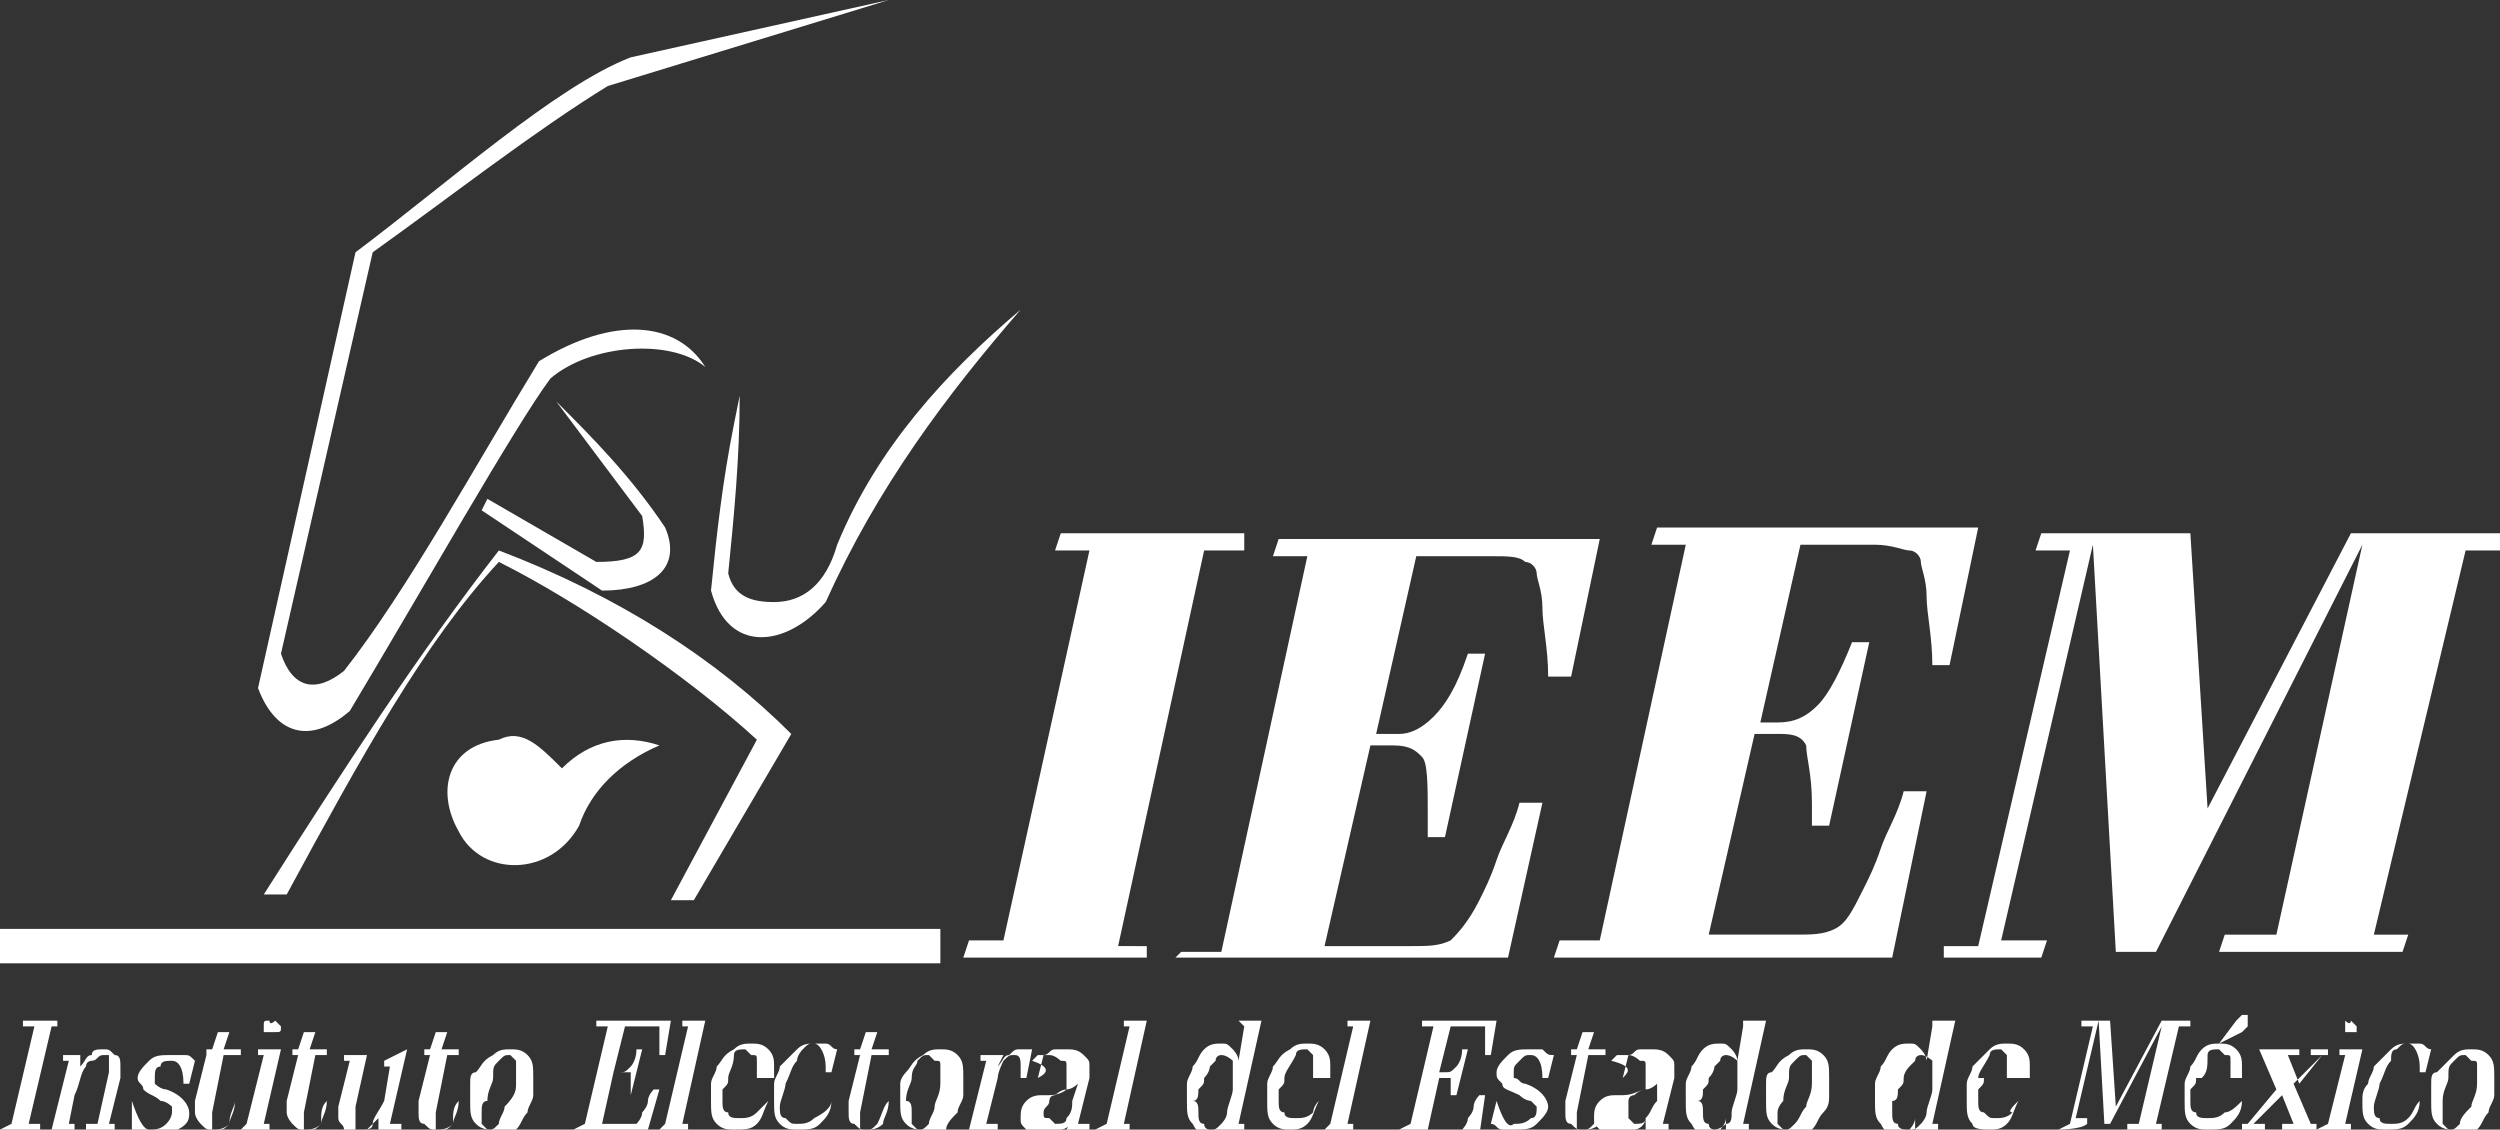 <?xml version="1.0" encoding="utf-8"?>
<!-- Generator: Adobe Illustrator 22.0.0, SVG Export Plug-In . SVG Version: 6.00 Build 0)  -->
<svg version="1.1" id="Capa_1" xmlns="http://www.w3.org/2000/svg" xmlns:xlink="http://www.w3.org/1999/xlink" x="0px" y="0px"
	 viewBox="0 0 43.6 19.7" style="enable-background:new 0 0 43.6 19.7;" xml:space="preserve">
<rect x="0" y="0" width="43.6" height="19.7" fill="#333333" stroke="none"/>
<style type="text/css">
	.st0{fill:#FFFFFF;}
</style>
<g>
	<g>
		<g>
			<g>
				<path class="st0" d="M15.5,0L11,1C9.7,1.5,7.8,3.2,6.2,4.4l-1.7,7.6c0.3,0.8,0.9,1,1.6,0.4C7.3,10.4,9,7.4,9.6,6.6
					c0.7-0.6,2.1-0.7,2.7-0.2c-0.5-0.8-1.6-0.9-2.9-0.1c-1.1,1.8-2.3,4-3.4,5.4c-0.5,0.4-0.9,0.3-1.1-0.3l1.6-7
					c1.4-1,2.8-2.1,4.1-2.9L15.5,0z"/>
				<path class="st0" d="M4.6,15.6l0.4,0c1.3-2.4,2.4-4.4,3.7-5.8c1.4,0.7,3.3,2,4.5,3.1l-1.5,2.8l0.4,0l1.7-2.9
					c-1.3-1.3-3-2.4-5.1-3.2C7.3,11.4,6,13.4,4.6,15.6"/>
				<path class="st0" d="M8.4,8.9l0.1-0.2l1.9,1.1c0.8,0,0.9-0.2,0.8-0.8l-1.5-2c0.6,0.6,1.3,1.3,1.9,2.2c0.3,0.7-0.2,1.1-1.1,1.1
					L8.4,8.9z"/>
				<path class="st0" d="M12.9,6.9c0,1.1-0.1,2.1-0.2,3.1c0.1,0.4,0.4,0.5,0.8,0.5c0.5,0,0.9-0.3,1.1-1c0.7-1.7,1.9-3,3.2-4.1
					c-1.3,1.5-2.5,3.1-3.4,5.1c-0.7,0.8-1.7,0.9-2-0.2c0.1-1,0.2-1.9,0.4-2.9L12.9,6.9z"/>
				<path class="st0" d="M9.8,13.4c0.5-0.5,1.1-0.6,1.7-0.4c-0.7,0.3-1.2,0.8-1.4,1.4c-0.5,0.9-1.7,0.9-2.1,0.1
					c-0.4-0.7-0.2-1.5,0.7-1.6C9.1,12.7,9.4,13,9.8,13.4"/>
				<rect y="16.2" class="st0" width="16.4" height="0.6"/>
				<path class="st0" d="M0,19.7L0,19.7l0.2-0.1l0.4-1.7H0.4l0-0.1H1l0,0.1H0.9l-0.4,1.7h0.2l0,0.1C0.6,19.7,0,19.7,0,19.7z
					 M0.8,19.7h0.5l0-0.1H1.2l0.1-0.5v0c0.1-0.2,0.1-0.4,0.2-0.5c0-0.1,0.1-0.1,0.1-0.1c0.1,0,0.1-0.1,0.2-0.1c0,0,0.1,0,0.1,0
					c0,0,0,0.1,0,0.1c0,0,0,0.1,0,0.2c0,0,0,0,0,0l-0.2,0.9H1.5l0,0.1H2l0-0.1H1.9l0.2-0.8c0-0.1,0-0.1,0-0.1c0,0,0-0.1,0-0.1
					c0-0.1,0-0.2-0.1-0.2c-0.1-0.1-0.1-0.1-0.2-0.1c-0.1,0-0.2,0-0.2,0.1c-0.1,0-0.1,0.1-0.2,0.2l0-0.2H1.1l0,0.1h0.1l-0.3,1.2
					L0.8,19.7L0.8,19.7z M2.3,19.2L2.3,19.2L2.3,19.2c0.1,0.3,0.2,0.5,0.3,0.5c0.1,0,0.2,0,0.3-0.1C3,19.5,3,19.4,3,19.4
					c0-0.1,0-0.1,0-0.1c0,0-0.1-0.1-0.2-0.1c-0.1-0.1-0.2-0.1-0.3-0.2c0-0.1-0.1-0.1-0.1-0.2c0-0.1,0.1-0.2,0.2-0.3
					c0.1-0.1,0.2-0.1,0.4-0.1c0.1,0,0.1,0,0.2,0c0.1,0,0.1,0,0.2,0.1l-0.1,0.4H3.2v0c0-0.3-0.1-0.4-0.2-0.4c-0.1,0-0.2,0-0.2,0.1
					c-0.1,0-0.1,0.1-0.1,0.2c0,0,0,0.1,0,0.1c0,0,0.1,0.1,0.2,0.1c0,0,0,0,0,0c0.3,0.1,0.4,0.3,0.4,0.4c0,0.1,0,0.2-0.2,0.3
					c-0.1,0.1-0.2,0.1-0.4,0.1c-0.1,0-0.2,0-0.2,0c-0.1,0-0.1-0.1-0.2-0.1L2.3,19.2z M4.1,19.2c0,0.2-0.1,0.3-0.1,0.4
					c-0.1,0.1-0.2,0.1-0.3,0.1c-0.1,0-0.1,0-0.2-0.1c0,0-0.1-0.1-0.1-0.2c0,0,0-0.1,0-0.1c0,0,0-0.1,0-0.1l0.2-0.8H3.6l0-0.1h0.1
					L3.8,18H4l-0.1,0.3h0.3l0,0.1H3.9l-0.2,1c0,0,0,0.1,0,0.1c0,0,0,0,0,0.1c0,0,0,0.1,0,0.1c0,0,0.1,0,0.1,0c0.1,0,0.1,0,0.2-0.1
					C4,19.4,4.1,19.3,4.1,19.2L4.1,19.2L4.1,19.2z M4.8,17.8C4.9,17.8,4.9,17.8,4.8,17.8c0.1,0.1,0.1,0.1,0.1,0.1
					c0,0.1,0,0.1-0.1,0.1c0,0-0.1,0-0.1,0c0,0-0.1,0-0.1,0c0,0,0-0.1,0-0.1c0-0.1,0-0.1,0.1-0.1C4.7,17.9,4.8,17.8,4.8,17.8
					 M4.2,19.7h0.5l0-0.1H4.6l0.3-1.3H4.5l0,0.1h0.1l-0.3,1.2L4.2,19.7L4.2,19.7z M5.7,19.2c0,0.2-0.1,0.3-0.1,0.4
					c-0.1,0.1-0.2,0.1-0.3,0.1c-0.1,0-0.1,0-0.2-0.1c0,0-0.1-0.1-0.1-0.2c0,0,0-0.1,0-0.1c0,0,0-0.1,0-0.1l0.2-0.8H5.1l0-0.1h0.1
					L5.3,18h0.2l-0.1,0.3h0.3l0,0.1H5.5l-0.2,1c0,0,0,0.1,0,0.1c0,0,0,0,0,0.1c0,0,0,0.1,0,0.1c0,0,0,0,0.1,0c0.1,0,0.1,0,0.2-0.1
					C5.6,19.4,5.6,19.3,5.7,19.2C5.7,19.2,5.7,19.2,5.7,19.2z M7.1,18.3l-0.3,1.3H7l0,0.1H6.6l0-0.2c-0.1,0.1-0.1,0.1-0.2,0.2
					c-0.1,0-0.1,0.1-0.2,0.1c-0.1,0-0.2,0-0.2-0.1c0-0.1-0.1-0.1-0.1-0.2c0,0,0-0.1,0-0.1c0,0,0-0.1,0-0.1l0.2-0.8H6l0-0.1h0.4
					l-0.2,0.9c0,0.1,0,0.2,0,0.2c0,0,0,0.1,0,0.1c0,0,0,0.1,0,0.1c0,0,0.1,0,0.1,0c0.1,0,0.2,0,0.2-0.1s0.1-0.2,0.2-0.4l0.1-0.6H6.7
					l0-0.1L7.1,18.3L7.1,18.3z M8,19.2c0,0.2-0.1,0.3-0.1,0.4c-0.1,0.1-0.2,0.1-0.3,0.1c-0.1,0-0.1,0-0.2-0.1
					c-0.1,0-0.1-0.1-0.1-0.2c0,0,0-0.1,0-0.1c0,0,0-0.1,0-0.1l0.2-0.8H7.4l0-0.1h0.1L7.6,18h0.2l-0.1,0.3h0.3l0,0.1H7.8l-0.2,1
					c0,0,0,0.1,0,0.1c0,0,0,0,0,0.1c0,0,0,0.1,0,0.1c0,0,0.1,0,0.1,0c0.1,0,0.1,0,0.2-0.1C7.9,19.4,7.9,19.3,8,19.2
					C7.9,19.2,8,19.2,8,19.2z M8.4,19.4c0,0.1,0,0.1,0,0.2c0,0,0.1,0.1,0.1,0.1c0.1,0,0.1,0,0.2-0.1c0-0.1,0.1-0.2,0.1-0.3
					C9,19.1,9,19,9,18.9c0-0.1,0-0.2,0-0.3c0-0.1,0-0.1,0-0.1c0,0-0.1-0.1-0.1-0.1c-0.1,0-0.1,0-0.2,0.1c-0.1,0.1-0.1,0.1-0.1,0.3
					c0,0.1-0.1,0.2-0.1,0.4C8.4,19.2,8.4,19.3,8.4,19.4 M8.6,19.7c-0.1,0-0.2,0-0.3-0.1c-0.1-0.1-0.1-0.2-0.1-0.4c0-0.1,0-0.2,0-0.3
					c0-0.1,0-0.2,0.1-0.2c0.1-0.1,0.1-0.2,0.3-0.3c0.1-0.1,0.2-0.1,0.3-0.1c0.1,0,0.2,0,0.3,0.1c0.1,0.1,0.1,0.2,0.1,0.4
					c0,0.1,0,0.2,0,0.3c0,0.1-0.1,0.2-0.1,0.3c-0.1,0.1-0.1,0.2-0.2,0.3C8.8,19.7,8.7,19.7,8.6,19.7 M10,19.7L10,19.7l0.2-0.1
					l0.4-1.7h-0.2l0-0.1h1.3l-0.1,0.6h-0.1c0-0.2,0-0.3,0-0.3c0-0.1,0-0.1,0-0.1c0,0,0,0,0-0.1c0,0-0.1,0-0.2,0h-0.4l-0.2,0.8h0.1
					c0.1,0,0.1,0,0.2-0.1c0,0,0.1-0.1,0.1-0.3h0.1L11,19.1H11v-0.1c0,0,0-0.1,0-0.1c0-0.1,0-0.2,0-0.2c0,0-0.1,0-0.2,0h-0.1
					l-0.2,0.9h0.4c0.1,0,0.1,0,0.2,0c0,0,0.1-0.1,0.1-0.2c0,0,0.1-0.1,0.1-0.2c0-0.1,0.1-0.2,0.1-0.2h0.1l-0.2,0.7L10,19.7L10,19.7z
					 M11.5,19.7h0.5l0-0.1h-0.1l0.4-1.8h-0.4l0,0.1h0.1l-0.4,1.7L11.5,19.7L11.5,19.7z M12.7,18.8h0.5c0-0.1,0-0.1,0-0.2
					c0,0,0-0.1,0-0.1c0-0.1,0-0.1-0.1-0.1c0,0-0.1-0.1-0.1-0.1c-0.1,0-0.2,0-0.2,0.1C12.8,18.6,12.7,18.7,12.7,18.8 M13.4,19.2
					c-0.1,0.2-0.1,0.3-0.2,0.4c-0.1,0.1-0.2,0.1-0.4,0.1c-0.1,0-0.2,0-0.3-0.1c-0.1-0.1-0.1-0.2-0.1-0.4c0-0.1,0-0.2,0-0.3
					c0-0.1,0.1-0.2,0.1-0.3c0.1-0.1,0.1-0.2,0.3-0.3c0.1-0.1,0.2-0.1,0.3-0.1c0.1,0,0.2,0,0.3,0.1c0.1,0.1,0.1,0.2,0.1,0.3
					c0,0,0,0.1,0,0.1c0,0,0,0.1,0,0.1h-0.8c0,0.1,0,0.1-0.1,0.2c0,0.1,0,0.1,0,0.2c0,0.1,0,0.2,0.1,0.2c0,0.1,0.1,0.1,0.2,0.1
					c0.1,0,0.2,0,0.3-0.1C13.2,19.4,13.3,19.3,13.4,19.2L13.4,19.2L13.4,19.2z M14.5,19.2c0,0.2-0.1,0.3-0.2,0.4
					c-0.1,0.1-0.2,0.1-0.4,0.1c-0.1,0-0.2,0-0.3-0.1c-0.1-0.1-0.1-0.2-0.1-0.4c0-0.1,0-0.2,0-0.3c0-0.1,0.1-0.2,0.1-0.3
					c0.1-0.1,0.2-0.2,0.3-0.3c0.1-0.1,0.2-0.1,0.3-0.1c0.1,0,0.1,0,0.2,0c0.1,0,0.1,0.1,0.2,0.1l-0.1,0.4h-0.1c0,0,0,0,0-0.1
					c0-0.2-0.1-0.4-0.2-0.4c-0.1,0-0.1,0-0.2,0.1c0,0-0.1,0.1-0.1,0.2c-0.1,0.1-0.1,0.2-0.2,0.4c0,0.1-0.1,0.3-0.1,0.4
					c0,0.1,0,0.2,0.1,0.2c0.1,0.1,0.1,0.1,0.2,0.1c0.1,0,0.2,0,0.3-0.1C14.4,19.4,14.5,19.3,14.5,19.2L14.5,19.2z M15.5,19.2
					c0,0.2-0.1,0.3-0.1,0.4c-0.1,0.1-0.2,0.1-0.3,0.1c-0.1,0-0.1,0-0.2-0.1c-0.1,0-0.1-0.1-0.1-0.2c0,0,0-0.1,0-0.1c0,0,0-0.1,0-0.1
					l0.2-0.8h-0.1l0-0.1H15l0.1-0.3h0.2l-0.1,0.3h0.3l0,0.1h-0.3l-0.2,1c0,0,0,0.1,0,0.1v0.1c0,0,0,0.1,0,0.1c0,0,0.1,0,0.1,0
					c0.1,0,0.1,0,0.2-0.1C15.4,19.4,15.4,19.3,15.5,19.2C15.4,19.2,15.5,19.2,15.5,19.2z M15.9,19.4c0,0.1,0,0.1,0,0.2
					c0,0,0.1,0.1,0.1,0.1c0.1,0,0.1,0,0.2-0.1c0-0.1,0.1-0.2,0.1-0.3c0-0.1,0.1-0.2,0.1-0.4c0-0.1,0-0.2,0-0.3c0-0.1,0-0.1-0.1-0.1
					c0,0-0.1-0.1-0.1-0.1c-0.1,0-0.1,0-0.2,0.1c0,0.1-0.1,0.1-0.1,0.3c0,0.1-0.1,0.2-0.1,0.4C15.9,19.2,15.9,19.3,15.9,19.4
					 M16.1,19.7c-0.1,0-0.2,0-0.3-0.1c-0.1-0.1-0.1-0.2-0.1-0.4c0-0.1,0-0.2,0-0.3c0-0.1,0.1-0.2,0.1-0.2c0.1-0.1,0.1-0.2,0.3-0.3
					c0.1-0.1,0.2-0.1,0.3-0.1c0.1,0,0.2,0,0.3,0.1c0.1,0.1,0.1,0.2,0.1,0.4c0,0.1,0,0.2,0,0.3c0,0.1-0.1,0.2-0.1,0.3
					c-0.1,0.1-0.2,0.2-0.2,0.3C16.3,19.7,16.2,19.7,16.1,19.7 M16.8,19.7h0.6l0-0.1h-0.2l0.2-0.8c0-0.1,0.1-0.3,0.1-0.3
					c0.1-0.1,0.1-0.1,0.2-0.1c0.1,0,0.1,0.1,0.1,0.2c0,0.1,0,0.1,0,0.2h0.1l0.1-0.5c0,0-0.1,0-0.1,0c0,0-0.1,0-0.1,0
					c-0.1,0-0.1,0-0.2,0.1c-0.1,0-0.1,0.1-0.2,0.2l0.1-0.2h-0.4l0,0.1h0.1l-0.3,1.2L16.8,19.7L16.8,19.7z M18.8,18.9
					c0,0-0.1,0.1-0.2,0.1c-0.1,0-0.2,0.1-0.2,0.1c-0.1,0-0.1,0.1-0.1,0.1c0,0.1-0.1,0.1-0.1,0.2c0,0.1,0,0.1,0.1,0.1
					c0,0,0.1,0.1,0.1,0.1c0.1,0,0.2,0,0.2-0.1c0.1-0.1,0.1-0.2,0.1-0.3L18.8,18.9z M18.1,18.8l0.1-0.4c0.1,0,0.1-0.1,0.2-0.1
					c0.1,0,0.1,0,0.2,0c0.1,0,0.2,0,0.3,0.1c0.1,0.1,0.1,0.1,0.1,0.2v0.1c0,0,0,0.1,0,0.1l-0.2,0.8H19l0,0.1h-0.4l0.1-0.2
					c0,0.1-0.1,0.2-0.2,0.2c-0.1,0-0.2,0.1-0.3,0.1c-0.1,0-0.2,0-0.3-0.1c-0.1-0.1-0.1-0.1-0.1-0.2c0-0.1,0-0.2,0.1-0.3
					c0.1-0.1,0.2-0.1,0.3-0.1c0,0,0.1,0,0.1,0c0.2,0,0.3-0.1,0.3-0.1l0-0.2c0,0,0,0,0-0.1c0,0,0,0,0-0.1c0-0.1,0-0.1-0.1-0.1
					c0,0-0.1-0.1-0.2-0.1c0,0-0.1,0-0.1,0c0,0,0,0-0.1,0c0,0-0.1,0.1-0.1,0.1C18.3,18.6,18.3,18.7,18.1,18.8
					C18.2,18.8,18.1,18.8,18.1,18.8z M19.1,19.7L19.1,19.7l0.2-0.1l0.4-1.7h-0.1l0-0.1h0.4l-0.4,1.8h0.1l0,0.1L19.1,19.7L19.1,19.7z
					 M20.9,19.4c0,0.1,0,0.2,0.1,0.2c0,0.1,0.1,0.1,0.1,0.1c0.1,0,0.1,0,0.2-0.1c0,0,0.1-0.1,0.1-0.2c0-0.1,0.1-0.3,0.1-0.4
					c0-0.1,0-0.2,0-0.3c0-0.1,0-0.1,0-0.2c0,0-0.1-0.1-0.2-0.1c0,0-0.1,0-0.1,0.1c0,0-0.1,0.1-0.1,0.1c0,0,0,0.1-0.1,0.2
					c0,0.1,0,0.1-0.1,0.2c0,0.1,0,0.2-0.1,0.2C20.9,19.2,20.9,19.3,20.9,19.4 M21.6,17.8H22l-0.4,1.8h0.1l0,0.1h-0.4l0.1-0.2
					c0,0.1-0.1,0.2-0.1,0.2c-0.1,0.1-0.1,0.1-0.2,0.1c-0.1,0-0.2,0-0.3-0.2c-0.1-0.1-0.1-0.2-0.1-0.4c0-0.1,0-0.2,0-0.3
					c0-0.1,0.1-0.2,0.1-0.3c0.1-0.1,0.1-0.2,0.2-0.3c0.1-0.1,0.2-0.1,0.3-0.1c0.1,0,0.1,0,0.2,0.1c0,0,0.1,0.1,0.1,0.2l0.1-0.6
					L21.6,17.8L21.6,17.8z M22.4,18.8h0.5c0-0.1,0-0.1,0-0.2c0,0,0-0.1,0-0.1c0-0.1,0-0.1,0-0.1c0,0-0.1-0.1-0.1-0.1
					c-0.1,0-0.2,0-0.2,0.1C22.5,18.6,22.4,18.7,22.4,18.8 M23,19.2c-0.1,0.2-0.1,0.3-0.2,0.4c-0.1,0.1-0.2,0.1-0.3,0.1
					c-0.1,0-0.2,0-0.3-0.1c-0.1-0.1-0.1-0.2-0.1-0.4c0-0.1,0-0.2,0-0.3c0-0.1,0.1-0.2,0.1-0.3c0.1-0.1,0.1-0.2,0.3-0.3
					c0.1-0.1,0.2-0.1,0.3-0.1c0.1,0,0.2,0,0.3,0.1c0.1,0.1,0.1,0.2,0.1,0.3c0,0,0,0.1,0,0.1c0,0,0,0.1,0,0.1h-0.8
					c0,0.1,0,0.1-0.1,0.2c0,0.1,0,0.1,0,0.2c0,0.1,0,0.2,0.1,0.2c0,0.1,0.1,0.1,0.2,0.1c0.1,0,0.2,0,0.3-0.1
					C22.9,19.4,22.9,19.3,23,19.2L23,19.2L23,19.2z M23.1,19.7h0.5l0-0.1h-0.1l0.4-1.8h-0.4l0,0.1h0.1l-0.4,1.7L23.1,19.7L23.1,19.7
					z M24.4,19.7L24.4,19.7l0.2-0.1l0.4-1.7h-0.2l0-0.1h1.3L26,18.4h-0.1c0-0.2,0-0.3,0-0.3c0-0.1,0-0.1,0-0.1c0,0,0,0,0-0.1
					c0,0-0.1,0-0.2,0h-0.4l-0.2,0.8h0.1c0.1,0,0.1,0,0.2-0.1c0,0,0.1-0.1,0.1-0.3h0.1l-0.2,0.8h-0.1c0,0,0-0.1,0-0.1V19
					c0-0.1,0-0.2,0-0.2c0,0-0.1,0-0.1,0h-0.1l-0.2,0.9h0.4c0.1,0,0.1,0,0.2,0c0,0,0.1-0.1,0.1-0.2c0,0,0.1-0.1,0.1-0.2
					c0-0.1,0.1-0.2,0.1-0.2h0.1l-0.1,0.7L24.4,19.7L24.4,19.7z M26.1,19.2L26,19.6c0.1,0,0.1,0.1,0.2,0.1c0.1,0,0.1,0,0.2,0
					c0.2,0,0.3,0,0.4-0.1c0.1-0.1,0.2-0.2,0.2-0.3c0-0.1-0.1-0.3-0.4-0.4c0,0,0,0,0,0c-0.1,0-0.1-0.1-0.2-0.1c0,0,0-0.1,0-0.1
					c0-0.1,0-0.1,0.1-0.2c0.1-0.1,0.1-0.1,0.2-0.1c0.1,0,0.2,0.1,0.2,0.4v0H27l0.1-0.4c-0.1,0-0.1,0-0.2-0.1c-0.1,0-0.1,0-0.2,0
					c-0.2,0-0.3,0-0.4,0.1c-0.1,0.1-0.2,0.2-0.2,0.3c0,0.1,0,0.1,0.1,0.2c0,0.1,0.1,0.1,0.3,0.2c0.1,0.1,0.2,0.1,0.2,0.1
					c0,0,0.1,0.1,0.1,0.1c0,0.1,0,0.2-0.1,0.2c-0.1,0.1-0.2,0.1-0.3,0.1C26.3,19.7,26.2,19.5,26.1,19.2L26.1,19.2L26.1,19.2z
					 M28,19.2c0,0.2-0.1,0.3-0.1,0.4c-0.1,0.1-0.2,0.1-0.3,0.1c-0.1,0-0.1,0-0.2-0.1c-0.1,0-0.1-0.1-0.1-0.2c0,0,0-0.1,0-0.1
					c0,0,0-0.1,0-0.1l0.2-0.8h-0.1l0-0.1h0.1l0.1-0.3h0.2l-0.1,0.3H28l0,0.1h-0.3l-0.2,1c0,0,0,0.1,0,0.1v0.1c0,0,0,0.1,0,0.1
					c0,0,0,0,0.1,0c0.1,0,0.1,0,0.2-0.1C27.8,19.4,27.9,19.3,28,19.2C27.9,19.2,28,19.2,28,19.2z M28.9,18.9c0,0-0.1,0.1-0.2,0.1
					c-0.1,0-0.2,0.1-0.2,0.1c-0.1,0-0.1,0.1-0.1,0.1c0,0.1,0,0.1,0,0.2c0,0.1,0,0.1,0,0.1c0,0,0.1,0.1,0.1,0.1c0.1,0,0.2,0,0.2-0.1
					c0.1-0.1,0.1-0.2,0.2-0.3L28.9,18.9z M28.3,18.8l0.1-0.4c0.1,0,0.1-0.1,0.2-0.1c0.1,0,0.1,0,0.2,0c0.1,0,0.2,0,0.3,0.1
					c0.1,0.1,0.1,0.1,0.1,0.2v0.1c0,0,0,0.1,0,0.1L29,19.6h0.1l0,0.1h-0.4l0-0.2c0,0.1-0.1,0.2-0.2,0.2c-0.1,0-0.2,0.1-0.3,0.1
					c-0.1,0-0.2,0-0.3-0.1c-0.1-0.1-0.1-0.1-0.1-0.2c0-0.1,0-0.2,0.1-0.3c0.1-0.1,0.2-0.1,0.3-0.1c0,0,0.1,0,0.1,0
					c0.2,0,0.3-0.1,0.4-0.1l0-0.2c0,0,0,0,0-0.1c0,0,0,0,0-0.1c0-0.1,0-0.1-0.1-0.1c0,0-0.1-0.1-0.2-0.1c0,0-0.1,0-0.1,0
					c0,0,0,0-0.1,0c0,0-0.1,0.1-0.1,0.1C28.5,18.6,28.4,18.7,28.3,18.8C28.4,18.8,28.3,18.8,28.3,18.8z M29.7,19.4
					c0,0.1,0,0.2,0.1,0.2c0,0.1,0.1,0.1,0.1,0.1s0.1,0,0.2-0.1c0.1,0,0.1-0.1,0.1-0.2c0-0.1,0.1-0.3,0.1-0.4c0-0.1,0-0.2,0-0.3
					c0-0.1,0-0.1,0-0.2c0,0-0.1-0.1-0.2-0.1c0,0-0.1,0-0.1,0.1c0,0-0.1,0.1-0.1,0.1c0,0,0,0.1-0.1,0.2c0,0.1,0,0.1-0.1,0.2
					c0,0.1,0,0.2-0.1,0.2C29.7,19.2,29.7,19.3,29.7,19.4 M30.4,17.8h0.4l-0.4,1.8h0.1l0,0.1h-0.4l0-0.2c0,0.1-0.1,0.2-0.1,0.2
					c-0.1,0.1-0.1,0.1-0.2,0.1c-0.1,0-0.2,0-0.3-0.2c-0.1-0.1-0.1-0.2-0.1-0.4c0-0.1,0-0.2,0-0.3c0-0.1,0.1-0.2,0.1-0.3
					c0.1-0.1,0.1-0.2,0.2-0.3c0.1-0.1,0.2-0.1,0.3-0.1c0.1,0,0.1,0,0.2,0.1c0,0,0.1,0.1,0.1,0.2l0.1-0.6L30.4,17.8L30.4,17.8z
					 M31,19.4c0,0.1,0,0.1,0,0.2c0,0,0.1,0.1,0.1,0.1c0.1,0,0.1,0,0.2-0.1c0.1-0.1,0.1-0.2,0.2-0.3c0-0.1,0.1-0.2,0.1-0.4
					c0-0.1,0-0.2,0-0.3c0-0.1,0-0.1,0-0.1c0,0-0.1-0.1-0.1-0.1c-0.1,0-0.1,0-0.2,0.1c-0.1,0.1-0.1,0.1-0.1,0.3
					c0,0.1-0.1,0.2-0.1,0.4C31.1,19.2,31,19.3,31,19.4 M31.2,19.7c-0.1,0-0.2,0-0.3-0.1c-0.1-0.1-0.1-0.2-0.1-0.4c0-0.1,0-0.2,0-0.3
					c0-0.1,0-0.2,0.1-0.2c0.1-0.1,0.1-0.2,0.3-0.3c0.1-0.1,0.2-0.1,0.3-0.1c0.1,0,0.2,0,0.3,0.1c0.1,0.1,0.1,0.2,0.1,0.4
					c0,0.1,0,0.2,0,0.3c0,0.1,0,0.2-0.1,0.3c-0.1,0.1-0.1,0.2-0.2,0.3C31.5,19.7,31.4,19.7,31.2,19.7 M33,19.4c0,0.1,0,0.2,0.1,0.2
					c0,0.1,0.1,0.1,0.2,0.1c0.1,0,0.1,0,0.2-0.1c0,0,0.1-0.1,0.1-0.2c0-0.1,0.1-0.3,0.1-0.4c0-0.1,0-0.2,0-0.3c0-0.1,0-0.1,0-0.2
					c0,0-0.1-0.1-0.2-0.1c0,0-0.1,0-0.1,0.1c0,0-0.1,0.1-0.1,0.1c0,0-0.1,0.1-0.1,0.2c0,0.1,0,0.1-0.1,0.2c0,0.1,0,0.2-0.1,0.2
					C33,19.2,33,19.3,33,19.4 M33.7,17.8h0.4l-0.4,1.8h0.1l0,0.1h-0.4l0-0.2c0,0.1-0.1,0.2-0.1,0.2c-0.1,0.1-0.1,0.1-0.2,0.1
					c-0.1,0-0.2,0-0.3-0.2c-0.1-0.1-0.1-0.2-0.1-0.4c0-0.1,0-0.2,0-0.3c0-0.1,0.1-0.2,0.1-0.3c0.1-0.1,0.1-0.2,0.2-0.3
					c0.1-0.1,0.2-0.1,0.3-0.1c0.1,0,0.1,0,0.2,0.1c0,0,0.1,0.1,0.1,0.2l0.1-0.6L33.7,17.8L33.7,17.8z M34.5,18.8H35
					c0-0.1,0-0.1,0-0.2c0,0,0-0.1,0-0.1c0-0.1,0-0.1,0-0.1c0,0-0.1-0.1-0.1-0.1c-0.1,0-0.2,0-0.2,0.1C34.6,18.6,34.5,18.7,34.5,18.8
					 M35.2,19.2c-0.1,0.2-0.1,0.3-0.2,0.4c-0.1,0.1-0.2,0.1-0.3,0.1c-0.1,0-0.3,0-0.3-0.1c-0.1-0.1-0.1-0.2-0.1-0.4
					c0-0.1,0-0.2,0-0.3c0-0.1,0.1-0.2,0.1-0.3c0.1-0.1,0.2-0.2,0.3-0.3c0.1-0.1,0.2-0.1,0.3-0.1c0.1,0,0.2,0,0.3,0.1
					c0.1,0.1,0.1,0.2,0.1,0.3c0,0,0,0.1,0,0.1c0,0,0,0.1,0,0.1h-0.8c0,0.1,0,0.1-0.1,0.2c0,0.1,0,0.1,0,0.2c0,0.1,0,0.2,0.1,0.2
					c0.1,0.1,0.1,0.1,0.2,0.1c0.1,0,0.2,0,0.3-0.1C35,19.4,35.1,19.3,35.2,19.2L35.2,19.2L35.2,19.2z M35.9,19.7L35.9,19.7l0.2-0.1
					l0.4-1.7h-0.2l0-0.1h0.5l0.1,1.5l0.8-1.5h0.5l0,0.1H38l-0.4,1.7h0.1l0,0.1h-0.6l0-0.1h0.2l0.4-1.7l-0.9,1.7h-0.1l-0.1-1.8
					l-0.4,1.7h0.2l0,0.1C36.3,19.7,35.9,19.7,35.9,19.7z"/>
				<path class="st0" d="M38.4,18.8h0.5c0-0.1,0-0.1,0-0.2c0,0,0-0.1,0-0.1c0-0.1,0-0.1-0.1-0.1c0,0-0.1-0.1-0.1-0.1
					c-0.1,0-0.2,0-0.2,0.1C38.5,18.6,38.5,18.7,38.4,18.8 M39.1,19.2c0,0.2-0.1,0.3-0.2,0.4c-0.1,0.1-0.2,0.1-0.4,0.1
					c-0.1,0-0.2,0-0.3-0.1c-0.1-0.1-0.1-0.2-0.1-0.4c0-0.1,0-0.2,0-0.3c0-0.1,0.1-0.2,0.1-0.3c0.1-0.1,0.1-0.2,0.2-0.3
					c0.1-0.1,0.2-0.1,0.3-0.1s0.2,0,0.3,0.1c0.1,0.1,0.1,0.2,0.1,0.3c0,0,0,0.1,0,0.1c0,0,0,0.1,0,0.1h-0.8c0,0.1,0,0.1-0.1,0.2
					c0,0.1,0,0.1,0,0.2c0,0.1,0,0.2,0.1,0.2c0,0.1,0.1,0.1,0.2,0.1c0.1,0,0.2,0,0.3-0.1C38.9,19.4,39,19.3,39.1,19.2L39.1,19.2
					L39.1,19.2z M38.7,18.2L38.7,18.2l0.3-0.4c0,0,0,0,0.1-0.1c0,0,0,0,0,0c0,0,0,0,0.1,0c0,0,0,0,0,0.1c0,0,0,0,0,0.1
					c0,0,0,0-0.1,0.1L38.7,18.2z M39.4,18.3L39.4,18.3L39.4,18.3l0.3,0.7l-0.5,0.6h-0.1l0,0.1h0.4l0-0.1h-0.2l0.5-0.5l0.2,0.5h-0.2
					l0,0.1h0.6l0-0.1h-0.1L40,18.9l0.5-0.5h0.1l0-0.1h-0.3l0,0.1h0.2l-0.4,0.5l-0.2-0.5h0.2l0-0.1H39.4z M41,17.8
					C41.1,17.8,41.1,17.8,41,17.8c0.1,0.1,0.1,0.1,0.1,0.1c0,0.1,0,0.1,0,0.1c0,0-0.1,0-0.1,0c0,0-0.1,0-0.1,0c0,0,0-0.1,0-0.1
					c0-0.1,0-0.1,0-0.1C41,17.9,41,17.8,41,17.8 M40.4,19.7L40.4,19.7l0.2-0.1l0.3-1.2h-0.1l0-0.1h0.4l-0.3,1.3h0.1l0,0.1H40.4z
					 M42.2,19.2c0,0.2-0.1,0.3-0.2,0.4c-0.1,0.1-0.2,0.1-0.4,0.1c-0.1,0-0.2,0-0.3-0.1c-0.1-0.1-0.1-0.2-0.1-0.4
					c0-0.1,0-0.2,0.1-0.3c0-0.1,0.1-0.2,0.1-0.3c0.1-0.1,0.2-0.2,0.3-0.3c0.1-0.1,0.2-0.1,0.3-0.1c0.1,0,0.1,0,0.2,0
					c0.1,0,0.1,0.1,0.2,0.1l-0.1,0.4h-0.1c0,0,0,0,0-0.1c0-0.2-0.1-0.4-0.2-0.4c-0.1,0-0.1,0-0.2,0.1c-0.1,0-0.1,0.1-0.1,0.2
					c-0.1,0.1-0.1,0.2-0.2,0.4c0,0.1-0.1,0.3-0.1,0.4c0,0.1,0,0.2,0.1,0.2c0,0.1,0.1,0.1,0.2,0.1c0.1,0,0.2,0,0.3-0.1
					C42.1,19.4,42.1,19.3,42.2,19.2L42.2,19.2z M42.6,19.4c0,0.1,0,0.1,0,0.2c0,0,0.1,0.1,0.1,0.1c0.1,0,0.1,0,0.2-0.1
					c0-0.1,0.1-0.2,0.2-0.3c0-0.1,0.1-0.2,0.1-0.4c0-0.1,0-0.2,0-0.3c0-0.1,0-0.1-0.1-0.1c0,0-0.1-0.1-0.1-0.1c-0.1,0-0.1,0-0.2,0.1
					c-0.1,0.1-0.1,0.1-0.1,0.3c0,0.1-0.1,0.2-0.1,0.4C42.6,19.2,42.6,19.3,42.6,19.4 M42.8,19.7c-0.1,0-0.2,0-0.3-0.1
					c-0.1-0.1-0.1-0.2-0.1-0.4c0-0.1,0-0.2,0-0.3c0-0.1,0-0.2,0.1-0.2c0.1-0.1,0.2-0.2,0.3-0.3c0.1-0.1,0.2-0.1,0.3-0.1
					c0.1,0,0.2,0,0.3,0.1c0.1,0.1,0.1,0.2,0.1,0.4c0,0.1,0,0.2,0,0.3c0,0.1-0.1,0.2-0.1,0.3c-0.1,0.1-0.1,0.2-0.2,0.3
					C43.1,19.7,42.9,19.7,42.8,19.7"/>
				<path class="st0" d="M16.8,16.7l0.1-0.3h0.6L19,9.6h-0.6l0.1-0.3h3.2l0,0.3h-0.7l-1.5,6.9H20L20,16.7H16.8z M20.5,16.7h5.8
					l0.6-2.7h-0.4c-0.1,0.4-0.3,0.7-0.4,1c-0.1,0.3-0.2,0.5-0.3,0.7c-0.2,0.4-0.4,0.6-0.5,0.7c-0.2,0.1-0.4,0.1-0.7,0.1h-1.5
					l0.8-3.5h0.4c0.3,0,0.4,0.1,0.5,0.2c0.1,0.1,0.1,0.5,0.1,1v0.4h0.3l0.7-3.2h-0.3c-0.2,0.6-0.4,0.9-0.6,1.1
					c-0.2,0.2-0.4,0.3-0.6,0.3h-0.4l0.7-3.1h1.3c0.3,0,0.5,0,0.6,0.1c0.1,0,0.2,0.1,0.2,0.2c0,0.1,0.1,0.3,0.1,0.6
					c0,0.3,0.1,0.7,0.1,1.2h0.4l0.5-2.4h-5.6l-0.1,0.3h0.6l-1.5,6.9h-0.7L20.5,16.7z M27.1,16.7l0.1-0.3h0.7l1.5-6.9h-0.6l0.1-0.3
					h5.6l-0.5,2.4h-0.3c0-0.5-0.1-0.9-0.1-1.2c0-0.3-0.1-0.5-0.1-0.6c0-0.1-0.1-0.2-0.2-0.2c-0.1,0-0.3-0.1-0.6-0.1h-1.3l-0.7,3.1
					H31c0.3,0,0.5-0.1,0.7-0.3c0.2-0.2,0.4-0.6,0.6-1.1h0.3l-0.7,3.2h-0.3v-0.4c0-0.5-0.1-0.8-0.1-1c-0.1-0.2-0.3-0.2-0.5-0.2h-0.4
					l-0.8,3.5h1.5c0.3,0,0.5,0,0.7-0.1c0.2-0.1,0.3-0.3,0.5-0.7c0.1-0.2,0.2-0.4,0.3-0.7c0.1-0.3,0.3-0.6,0.4-1h0.4L33,16.7H27.1z
					 M33.9,16.7h1.7l0.1-0.3h-0.8l1.6-6.9l0.4,7.1h0.7l3.6-7.1l-1.5,6.8h-0.9l-0.1,0.3h3.2l0.1-0.3h-0.6L43,9.6h0.6l0.1-0.3H41
					l-2.5,4.8l-0.3-4.8h-2.6l-0.1,0.3h0.6l-1.6,6.9h-0.6L33.9,16.7z"/>
			</g>
		</g>
	</g>
</g>
</svg>
